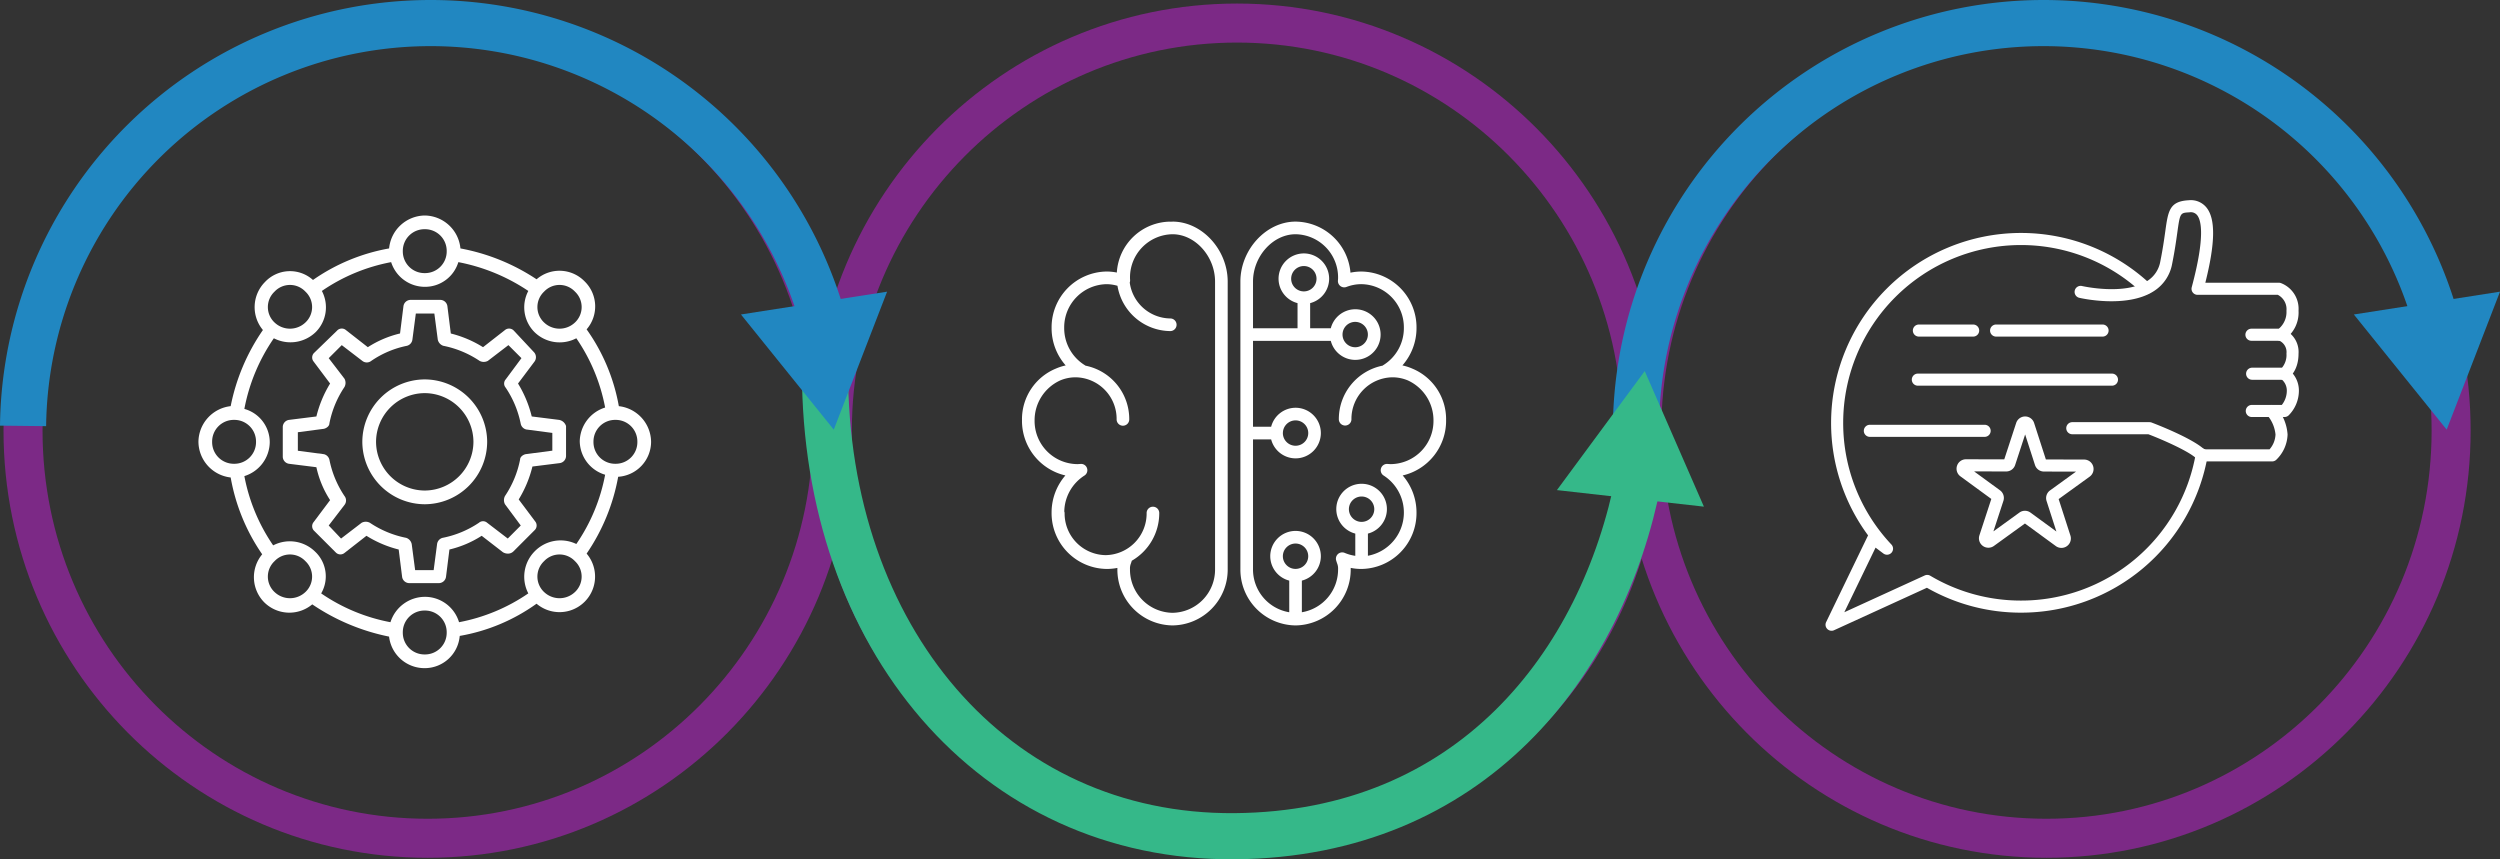 <svg xmlns="http://www.w3.org/2000/svg" width="488.999" height="168.078" viewBox="0 0 488.999 168.078"><rect x="0" y="0" width="488.999" height="168.078" fill="#333333" stroke="none"/><defs><style>.a,.b,.c{fill:none;}.a{stroke:#7c2986;stroke-width:7.632px;}.b{stroke:#2187c1;}.b,.c{stroke-width:9.023px;}.c{stroke:#35b889;}.d{fill:#35b889;}.e{fill:#2187c1;}.f{fill:#fff;}</style></defs><g transform="translate(-161.001 -3834.636)"><g transform="translate(165.504 3839.147)"><g transform="translate(0 0)"><path class="a" d="M72.98,12.251c0,44.031-35.439,79.727-79.152,79.727s-79.149-35.7-79.149-79.727S-49.885-67.476-6.172-67.476,72.98-31.78,72.98,12.251Zm-158.335,0c0,44.031-35.436,79.727-79.149,79.727s-79.15-35.7-79.15-79.727,35.436-79.727,79.15-79.727S-85.355-31.78-85.355,12.251Zm-158.3,0c0,44.031-35.436,79.727-79.149,79.727s-79.152-35.7-79.152-79.727,35.439-79.727,79.152-79.727S-243.655-31.78-243.655,12.251Z" transform="translate(401.956 67.476)"/></g><g transform="translate(315.491 0.001)"><path class="b" d="M24.067,9.015a79.762,79.762,0,0,0-76.909-58.67,79.731,79.731,0,0,0-79.714,78.794" transform="translate(132.556 49.655)"/></g><g transform="translate(156.862 68.075)"><path class="c" d="M24.46,3.216c-7.114,36.6-32.948,69.652-78.989,70.045-47.52.405-80.191-39.143-80.191-90.977" transform="translate(134.72 17.715)"/></g><path class="d" d="M0,3.577,17.178-19.7,28.752,6.814Z" transform="translate(300.029 87.775)"/><g transform="translate(0.008 0.001)"><path class="b" d="M24.067,9.015a79.762,79.762,0,0,0-76.909-58.67,79.732,79.732,0,0,0-79.715,78.794" transform="translate(132.557 49.655)"/></g><path class="e" d="M4.393,0-6.038,26.985-24.195,4.46Z" transform="translate(164.621 52.541)"/></g><g transform="translate(199.809 3876.787)"><g transform="translate(0 0)"><path class="f" d="M11.318,11.317a4.375,4.375,0,0,1-6.037,0,4.136,4.136,0,0,1,0-6.037,4.136,4.136,0,0,1,6.037,0,4.136,4.136,0,0,1,0,6.037m-29.38,12.209a4.239,4.239,0,0,1-4.293-4.293,4.239,4.239,0,0,1,4.293-4.295,4.239,4.239,0,0,1,4.293,4.295,4.239,4.239,0,0,1-4.293,4.293m-29.38-12.209a4.136,4.136,0,0,1,0-6.037,4.136,4.136,0,0,1,6.037,0,4.136,4.136,0,0,1,0,6.037,4.375,4.375,0,0,1-6.037,0M-59.65-18.062a4.237,4.237,0,0,1,4.293-4.293,4.237,4.237,0,0,1,4.293,4.293,4.237,4.237,0,0,1-4.293,4.293,4.237,4.237,0,0,1-4.293-4.293m12.209-29.38a4.136,4.136,0,0,1,6.037,0,4.136,4.136,0,0,1,0,6.037,4.375,4.375,0,0,1-6.037,0,4.136,4.136,0,0,1,0-6.037m29.38-12.209a4.239,4.239,0,0,1,4.293,4.293,4.239,4.239,0,0,1-4.293,4.295,4.239,4.239,0,0,1-4.293-4.295,4.239,4.239,0,0,1,4.293-4.293m29.38,12.209a4.136,4.136,0,0,1,0,6.037,4.375,4.375,0,0,1-6.037,0,4.136,4.136,0,0,1,0-6.037,4.136,4.136,0,0,1,6.037,0m12.207,29.38a4.237,4.237,0,0,1-4.293,4.293,4.237,4.237,0,0,1-4.293-4.293,4.237,4.237,0,0,1,4.293-4.293,4.237,4.237,0,0,1,4.293,4.293M3.4,3.4a7.058,7.058,0,0,0-1.206,8.182A35.512,35.512,0,0,1-11.354,17.22a6.964,6.964,0,0,0-6.708-4.964A7.087,7.087,0,0,0-24.77,17.22a35.515,35.515,0,0,1-13.551-5.635A6.633,6.633,0,0,0-39.527,3.4a7.056,7.056,0,0,0-8.183-1.209,35.534,35.534,0,0,1-5.635-13.549,7.049,7.049,0,0,0,4.964-6.574A6.764,6.764,0,0,0-53.346-24.5a36.073,36.073,0,0,1,5.768-13.817,7.09,7.09,0,0,0,8.183-1.209,6.851,6.851,0,0,0,1.209-8.048A35.471,35.471,0,0,1-24.636-53.21a6.927,6.927,0,0,0,6.574,4.829A6.8,6.8,0,0,0-11.49-53.21,36.991,36.991,0,0,1,2.195-47.575,6.853,6.853,0,0,0,3.4-39.528a7.023,7.023,0,0,0,8.185,1.209A35.489,35.489,0,0,1,17.221-24.77,7.051,7.051,0,0,0,12.257-18.2a6.923,6.923,0,0,0,4.964,6.573,35.51,35.51,0,0,1-5.635,13.55A7.075,7.075,0,0,0,3.4,3.4M26.209-18.062A7.1,7.1,0,0,0,19.9-25.039a37.1,37.1,0,0,0-6.3-15.024,6.844,6.844,0,0,0-.4-9.392,6.855,6.855,0,0,0-9.39-.4,40.125,40.125,0,0,0-14.892-6.037,7.108,7.108,0,0,0-6.975-6.44,7.109,7.109,0,0,0-6.977,6.44,37.416,37.416,0,0,0-14.89,6.17,6.713,6.713,0,0,0-9.392.4,6.986,6.986,0,0,0-.4,9.39,39.68,39.68,0,0,0-6.306,14.89,7.1,7.1,0,0,0-6.306,6.977,7.1,7.1,0,0,0,6.306,6.976A37.971,37.971,0,0,0-49.857,3.938a6.99,6.99,0,0,0,.4,9.392,6.979,6.979,0,0,0,9.39.4,41.265,41.265,0,0,0,15.026,6.306,6.982,6.982,0,0,0,6.977,6.17A6.873,6.873,0,0,0-11.221,19.9,36.34,36.34,0,0,0,3.805,13.6,6.951,6.951,0,0,0,13.6,3.8a38.813,38.813,0,0,0,6.171-15.026,6.886,6.886,0,0,0,6.44-6.841" transform="translate(62.335 62.333)"/></g><g transform="translate(16.502 16.502)"><path class="f" d="M8.081,4.535l-5.1.671c-.536.134-1.074.538-1.074,1.073a19.509,19.509,0,0,1-2.95,7.111,1.712,1.712,0,0,0,0,1.61l3.086,4.157L-.5,21.708-4.53,18.622a1.222,1.222,0,0,0-1.609,0,19.506,19.506,0,0,1-7.112,2.95,1.448,1.448,0,0,0-1.073,1.209l-.669,5.1h-3.624l-.671-5.1a1.637,1.637,0,0,0-1.073-1.209,19.509,19.509,0,0,1-7.111-2.95,1.707,1.707,0,0,0-1.608,0l-4.027,3.086-2.415-2.551,3.086-4.023a1.406,1.406,0,0,0,0-1.744,19.529,19.529,0,0,1-2.95-7.111,1.461,1.461,0,0,0-1.073-1.073l-5.1-.671V.914l5.1-.671C-35.923.109-35.385-.3-35.385-.83a19.529,19.529,0,0,1,2.95-7.111,1.706,1.706,0,0,0,0-1.61l-3.086-4.023,2.551-2.549,4.024,3.084a1.4,1.4,0,0,0,1.744,0,18.923,18.923,0,0,1,6.976-2.952A1.439,1.439,0,0,0-19.153-17.2l.671-5.1h3.623l.67,5.1a1.631,1.631,0,0,0,1.074,1.206,19.538,19.538,0,0,1,7.109,2.952,1.712,1.712,0,0,0,1.61,0l4.024-3.084,2.549,2.549L-.908-9.416a1.22,1.22,0,0,0,0,1.608A19.534,19.534,0,0,1,2.044-.7,1.45,1.45,0,0,0,3.117.376l5.1.671V4.535ZM9.557-1.5,4.19-2.173a22.6,22.6,0,0,0-2.683-6.44L4.726-12.9a1.44,1.44,0,0,0-.134-1.879L.7-18.941a1.263,1.263,0,0,0-1.744-.135l-4.293,3.354A21.783,21.783,0,0,0-11.64-18.4l-.671-5.367a1.423,1.423,0,0,0-1.341-1.206h-5.9A1.425,1.425,0,0,0-20.9-23.772l-.671,5.367a20.288,20.288,0,0,0-6.3,2.683l-4.293-3.354a1.253,1.253,0,0,0-1.744.135l-4.428,4.293a1.266,1.266,0,0,0-.134,1.744l3.22,4.293a22.6,22.6,0,0,0-2.682,6.44L-43.3-1.5A1.427,1.427,0,0,0-44.508-.159v5.9A1.427,1.427,0,0,0-43.3,7.084l5.368.671a19.258,19.258,0,0,0,2.682,6.438l-3.22,4.295a1.257,1.257,0,0,0,.134,1.744l4.159,4.158a1.263,1.263,0,0,0,1.744.135l4.293-3.354a21.816,21.816,0,0,0,6.306,2.683l.671,5.367a1.425,1.425,0,0,0,1.342,1.206h5.9a1.425,1.425,0,0,0,1.34-1.206l.671-5.367A20.316,20.316,0,0,0-5.6,21.17l4.16,3.22a1.928,1.928,0,0,0,.939.268,1.523,1.523,0,0,0,1.073-.4L4.726,20.1a1.263,1.263,0,0,0,.135-1.744L1.641,14.06A22.554,22.554,0,0,0,4.324,7.621L9.69,6.95A1.426,1.426,0,0,0,10.9,5.608V-.3A1.769,1.769,0,0,0,9.557-1.5" transform="translate(44.508 24.978)"/></g><g transform="translate(32.063 32.063)"><path class="f" d="M1.876,3.34A9.563,9.563,0,0,1-7.648-6.186a9.561,9.561,0,0,1,9.525-9.525A9.561,9.561,0,0,1,11.4-6.186,9.563,9.563,0,0,1,1.876,3.34m0-21.734A12.253,12.253,0,0,0-10.333-6.186,12.253,12.253,0,0,0,1.876,6.022,12.253,12.253,0,0,0,14.085-6.186,12.253,12.253,0,0,0,1.876-18.394" transform="translate(10.333 18.394)"/></g></g><g transform="translate(360.901 3877.987)"><g transform="translate(0 0)"><path class="f" d="M5.8,10.445a8.443,8.443,0,0,1-8.321,8.543,8.442,8.442,0,0,1-8.319-8.543,2.637,2.637,0,0,1,.187-1.126c.051-.144.105-.317.168-.518A10.74,10.74,0,0,0-5.115-.531,1.234,1.234,0,0,0-6.35-1.765,1.233,1.233,0,0,0-7.585-.531a8.142,8.142,0,0,1-8.023,8.238,8.141,8.141,0,0,1-8.02-8.238,1.131,1.131,0,0,0-.064-.3A8.534,8.534,0,0,1-19.75-7.859a1.233,1.233,0,0,0,.508-1.436,1.219,1.219,0,0,0-1.275-.835c-.219.018-.438.034-.66.034A8.442,8.442,0,0,1-29.5-18.634a8.559,8.559,0,0,1,5.032-7.842,7.74,7.74,0,0,1,2.991-.6,8.14,8.14,0,0,1,8.023,8.235,1.234,1.234,0,0,0,1.234,1.234,1.235,1.235,0,0,0,1.236-1.234,10.658,10.658,0,0,0-8.572-10.515c-.026-.02-.043-.044-.07-.061a8.517,8.517,0,0,1-4.083-7.337,8.443,8.443,0,0,1,8.321-8.54,8.026,8.026,0,0,1,2.1.318A10.565,10.565,0,0,0-2.96-36.118a1.234,1.234,0,0,0,1.234-1.234A1.235,1.235,0,0,0-2.96-38.588a8.1,8.1,0,0,1-7.927-7.02,1.313,1.313,0,0,0,.069-.494c-.007-.137-.018-.276-.018-.417a8.442,8.442,0,0,1,8.318-8.54C1.915-55.059,5.8-50.73,5.8-45.8ZM-2.517-57.526c-.121,0-.236.014-.357.018-.028,0-.056-.018-.086-.018a10.589,10.589,0,0,0-10.454,9.959,10.265,10.265,0,0,0-1.971-.2,10.911,10.911,0,0,0-10.788,11.01A11.024,11.024,0,0,0-23.418-29.4a10.387,10.387,0,0,0-1.947.631,10.713,10.713,0,0,0-6.6,9.931c0,.014.007.026.007.037,0,.058-.007.113-.007.171A10.973,10.973,0,0,0-23.477-7.879,11.066,11.066,0,0,0-26.175-.6,10.91,10.91,0,0,0-15.388,10.408a10.734,10.734,0,0,0,2.083-.2c0,.076,0,.157,0,.24A10.912,10.912,0,0,0-2.518,21.454,10.912,10.912,0,0,0,8.271,10.445V-45.8c0-6.249-5.039-11.731-10.788-11.731" transform="translate(31.965 57.526)"/></g><g transform="translate(42.721 0.001)"><path class="f" d="M3.07,3.394a2.48,2.48,0,1,1,2.48,2.48,2.482,2.482,0,0,1-2.48-2.48M-4.495-5.049a2.483,2.483,0,0,1-2.482-2.48,2.483,2.483,0,0,1,2.482-2.479A2.48,2.48,0,0,1-2.017-7.529a2.482,2.482,0,0,1-2.478,2.48m-4.1,27.71a2.484,2.484,0,0,1,2.482-2.48,2.481,2.481,0,0,1,2.478,2.48,2.481,2.481,0,0,1-2.478,2.48A2.484,2.484,0,0,1-8.6,22.661m21.141,6.073c-.223,0-.442-.017-.66-.033a1.233,1.233,0,0,0-.766,2.271A8.594,8.594,0,0,1,8.035,46.658V42.324a4.95,4.95,0,1,0-2.468,0v4.348A8.131,8.131,0,0,1,3.5,46.1a1.234,1.234,0,0,0-1.671,1.489c.067.226.129.4.181.562A2.63,2.63,0,0,1,2.2,49.273,8.479,8.479,0,0,1-4.885,57.71V51.52a4.941,4.941,0,0,0,3.716-4.772A4.954,4.954,0,0,0-6.116,41.8a4.955,4.955,0,0,0-4.95,4.948A4.94,4.94,0,0,0-7.352,51.52V57.71a8.478,8.478,0,0,1-7.088-8.436V23.894h3.547A4.948,4.948,0,0,0-6.116,27.61a4.954,4.954,0,0,0,4.947-4.95,4.956,4.956,0,0,0-4.947-4.95,4.944,4.944,0,0,0-4.775,3.716H-14.44V4.628H.775a4.95,4.95,0,1,0,0-2.467H-3.264V-2.755A4.943,4.943,0,0,0,.453-7.527a4.954,4.954,0,0,0-4.947-4.95,4.955,4.955,0,0,0-4.95,4.95A4.941,4.941,0,0,0-5.731-2.755V2.161H-14.44V-6.968c0-4.933,3.889-9.261,8.322-9.261A8.444,8.444,0,0,1,2.2-7.688c0,.139-.013.278-.03.534a1.231,1.231,0,0,0,.5,1.073,1.227,1.227,0,0,0,1.172.161,8.124,8.124,0,0,1,2.905-.545,8.441,8.441,0,0,1,8.321,8.54,8.51,8.51,0,0,1-4.083,7.337c-.026.018-.044.043-.069.061A10.657,10.657,0,0,0,2.347,19.989a1.234,1.234,0,0,0,2.467,0,8.141,8.141,0,0,1,8.023-8.235,7.817,7.817,0,0,1,2.991.6,8.564,8.564,0,0,1,5.032,7.842,8.438,8.438,0,0,1-8.317,8.539M6.8,40.032a2.481,2.481,0,1,1,2.48-2.48,2.483,2.483,0,0,1-2.48,2.48m-12.916,9.2A2.484,2.484,0,0,1-8.6,46.751a2.485,2.485,0,0,1,2.482-2.481,2.481,2.481,0,0,1,2.478,2.481,2.483,2.483,0,0,1-2.478,2.48M23.33,19.989a10.715,10.715,0,0,0-6.6-9.932,10.32,10.32,0,0,0-1.946-.631,11.022,11.022,0,0,0,2.757-7.35A10.913,10.913,0,0,0,6.751-8.934a10.309,10.309,0,0,0-2.127.222A10.891,10.891,0,0,0-6.118-18.7c-5.748,0-10.789,5.481-10.789,11.729V49.276A10.912,10.912,0,0,0-6.118,60.285,10.913,10.913,0,0,0,4.67,49.276c0-.085,0-.165,0-.242a10.466,10.466,0,0,0,2.083.206A10.911,10.911,0,0,0,17.539,38.234a11.053,11.053,0,0,0-2.7-7.282A10.976,10.976,0,0,0,23.329,20.2c0-.058-.006-.113-.007-.171,0-.013.008-.024.008-.037" transform="translate(16.907 18.695)"/></g></g><g transform="translate(518.074 3873.794)"><g transform="translate(0 6.408)"><path class="f" d="M.182,11.957a1.182,1.182,0,0,1-1.063-1.7L7.283-6.628c.013-.024.026-.048.04-.072A36.974,36.974,0,0,1,.089-28.72,37.165,37.165,0,0,1,37.2-65.855a36.967,36.967,0,0,1,25.269,9.94,1.184,1.184,0,0,1,.061,1.671,1.181,1.181,0,0,1-1.671.061A34.61,34.61,0,0,0,37.2-63.491,34.8,34.8,0,0,0,2.453-28.72,34.642,34.642,0,0,0,11.887-4.911a1.183,1.183,0,0,1,.02,1.6,1.182,1.182,0,0,1-1.59.157L8.786-4.305,2.674,8.334,18.4,1.14a1.179,1.179,0,0,1,1.1.059A34.673,34.673,0,0,0,37.2,6.051,34.667,34.667,0,0,0,71.429-22.722a1.176,1.176,0,0,1,1.366-.962,1.181,1.181,0,0,1,.961,1.367A37.023,37.023,0,0,1,37.2,8.416a37.059,37.059,0,0,1-18.371-4.87L.673,11.849a1.164,1.164,0,0,1-.492.108" transform="translate(1 65.855)"/></g><g transform="translate(48.718 0)"><path class="f" d="M6.194,4.225H.478a1.182,1.182,0,0,1,0-2.364H5.839A4.275,4.275,0,0,0,7.326-1.655a3.151,3.151,0,0,0-1.69-3.108h-15.7a1.184,1.184,0,0,1-.938-.462,1.182,1.182,0,0,1-.2-1.026c2.7-10.07,1.816-13.157,1.052-14.1A1.574,1.574,0,0,0-11.64-20.9c-1.842.1-1.842.1-2.394,4.033-.217,1.557-.49,3.5-1,6.048a7.993,7.993,0,0,1-3.6,5.347C-23.916-2.07-32.823-4.094-33.2-4.18A1.183,1.183,0,0,1-34.082-5.6a1.182,1.182,0,0,1,1.418-.885c.083.019,8.317,1.882,12.751-.98a5.635,5.635,0,0,0,2.563-3.82c.5-2.486.763-4.387.977-5.914.564-4.028.821-5.866,4.609-6.066A3.928,3.928,0,0,1-8.321-21.84c1.8,2.225,1.735,6.918-.221,14.713H5.853a1.19,1.19,0,0,1,.347.052,5.387,5.387,0,0,1,3.488,5.42A6.362,6.362,0,0,1,6.747,4.088a1.186,1.186,0,0,1-.553.137" transform="translate(34.113 23.273)"/></g><g transform="translate(82.264 25.135)"><path class="f" d="M1.143,1.535h-6.26A1.182,1.182,0,0,1-6.3.352,1.182,1.182,0,0,1-5.116-.829H.726A3.889,3.889,0,0,0,1.595-3.6,2.443,2.443,0,0,0,.129-6.139a1.185,1.185,0,0,1-.8-1.469A1.186,1.186,0,0,1,.8-8.408,4.768,4.768,0,0,1,3.958-3.6c0,3.572-1.992,4.838-2.219,4.971a1.185,1.185,0,0,1-.6.161" transform="translate(6.298 8.455)"/></g><g transform="translate(82.197 32.762)"><path class="f" d="M1.164,1.483h-6.4A1.181,1.181,0,0,1-6.413.3,1.181,1.181,0,0,1-5.231-.882H.639a4.456,4.456,0,0,0,.977-2.7,2.86,2.86,0,0,0-1.143-2.4A1.19,1.19,0,0,1,.1-7.6,1.174,1.174,0,0,1,1.7-8,5.207,5.207,0,0,1,3.979-3.58,6.864,6.864,0,0,1,1.963,1.172a1.185,1.185,0,0,1-.8.311" transform="translate(6.413 8.166)"/></g><g transform="translate(47.086 40.046)"><path class="f" d="M6.188,1.7H-7.59a1.183,1.183,0,0,1-.9-.412c-1.17-1.365-6.376-3.691-9.527-4.9H-32.9A1.182,1.182,0,0,1-34.084-4.8,1.182,1.182,0,0,1-32.9-5.978H-17.8a1.2,1.2,0,0,1,.418.076c.833.315,7.814,3,10.28,5.236H5.683a4.655,4.655,0,0,0,1.161-2.9,6.8,6.8,0,0,0-1.634-3.8,1.183,1.183,0,0,1,.083-1.67,1.182,1.182,0,0,1,1.67.083A9.111,9.111,0,0,1,9.207-3.57,7.169,7.169,0,0,1,6.973,1.4a1.179,1.179,0,0,1-.785.3" transform="translate(34.084 9.349)"/></g><g transform="translate(32.184 24.317)"><path class="f" d="M3.381.363H-17.44A1.182,1.182,0,0,1-18.622-.819,1.182,1.182,0,0,1-17.44-2H3.381A1.182,1.182,0,0,1,4.563-.819,1.182,1.182,0,0,1,3.381.363" transform="translate(18.622 2.001)"/></g><g transform="translate(17.08 24.317)"><path class="f" d="M1.813.363H-8.8A1.182,1.182,0,0,1-9.983-.819,1.182,1.182,0,0,1-8.8-2H1.813A1.182,1.182,0,0,1,2.994-.819,1.182,1.182,0,0,1,1.813.363" transform="translate(9.983 2.001)"/></g><g transform="translate(16.875 33.918)"><path class="f" d="M6.016.363H-31.952A1.182,1.182,0,0,1-33.134-.819,1.182,1.182,0,0,1-31.952-2H6.016A1.182,1.182,0,0,1,7.2-.819,1.182,1.182,0,0,1,6.016.363" transform="translate(33.134 2.001)"/></g><g transform="translate(25.625 42.302)"><path class="f" d="M3.152,3.951a1.849,1.849,0,0,1-1.091-.357L-3.982-.823l-6.066,4.388A1.844,1.844,0,0,1-12.22,3.56a1.844,1.844,0,0,1-.666-2.068l2.33-7.119L-16.6-10.045a1.843,1.843,0,0,1-.665-2.068,1.842,1.842,0,0,1,1.755-1.273h0l7.485.018,2.33-7.119a1.844,1.844,0,0,1,1.756-1.273h0a1.843,1.843,0,0,1,1.753,1.282l2.3,7.128L7.6-13.33a1.842,1.842,0,0,1,1.753,1.281,1.846,1.846,0,0,1-.677,2.065L2.613-5.6l2.3,7.13A1.849,1.849,0,0,1,3.152,3.951M-3.981-3.311a1.848,1.848,0,0,1,1.089.357L2.173.747.25-5.227A1.844,1.844,0,0,1,.925-7.291l5.084-3.678-6.272-.015a1.845,1.845,0,0,1-1.755-1.282L-3.941-18.24l-1.952,5.965A1.843,1.843,0,0,1-7.65-11l-6.275-.015,5.065,3.7a1.845,1.845,0,0,1,.665,2.07L-10.147.719l5.083-3.678a1.838,1.838,0,0,1,1.082-.352M7.6-10.965h.008ZM-8.139-13.012s0,0,0,0Z" transform="translate(17.36 21.759)"/></g><g transform="translate(7.485 43.928)"><path class="f" d="M3.632.363H-18.822A1.182,1.182,0,0,1-20-.819,1.182,1.182,0,0,1-18.822-2H3.632A1.182,1.182,0,0,1,4.814-.819,1.182,1.182,0,0,1,3.632.363" transform="translate(20.004 2.001)"/></g></g><path class="e" d="M0,.685,18.158,23.21,28.588-3.775Z" transform="translate(621.412 3895.463)"/></g></svg>